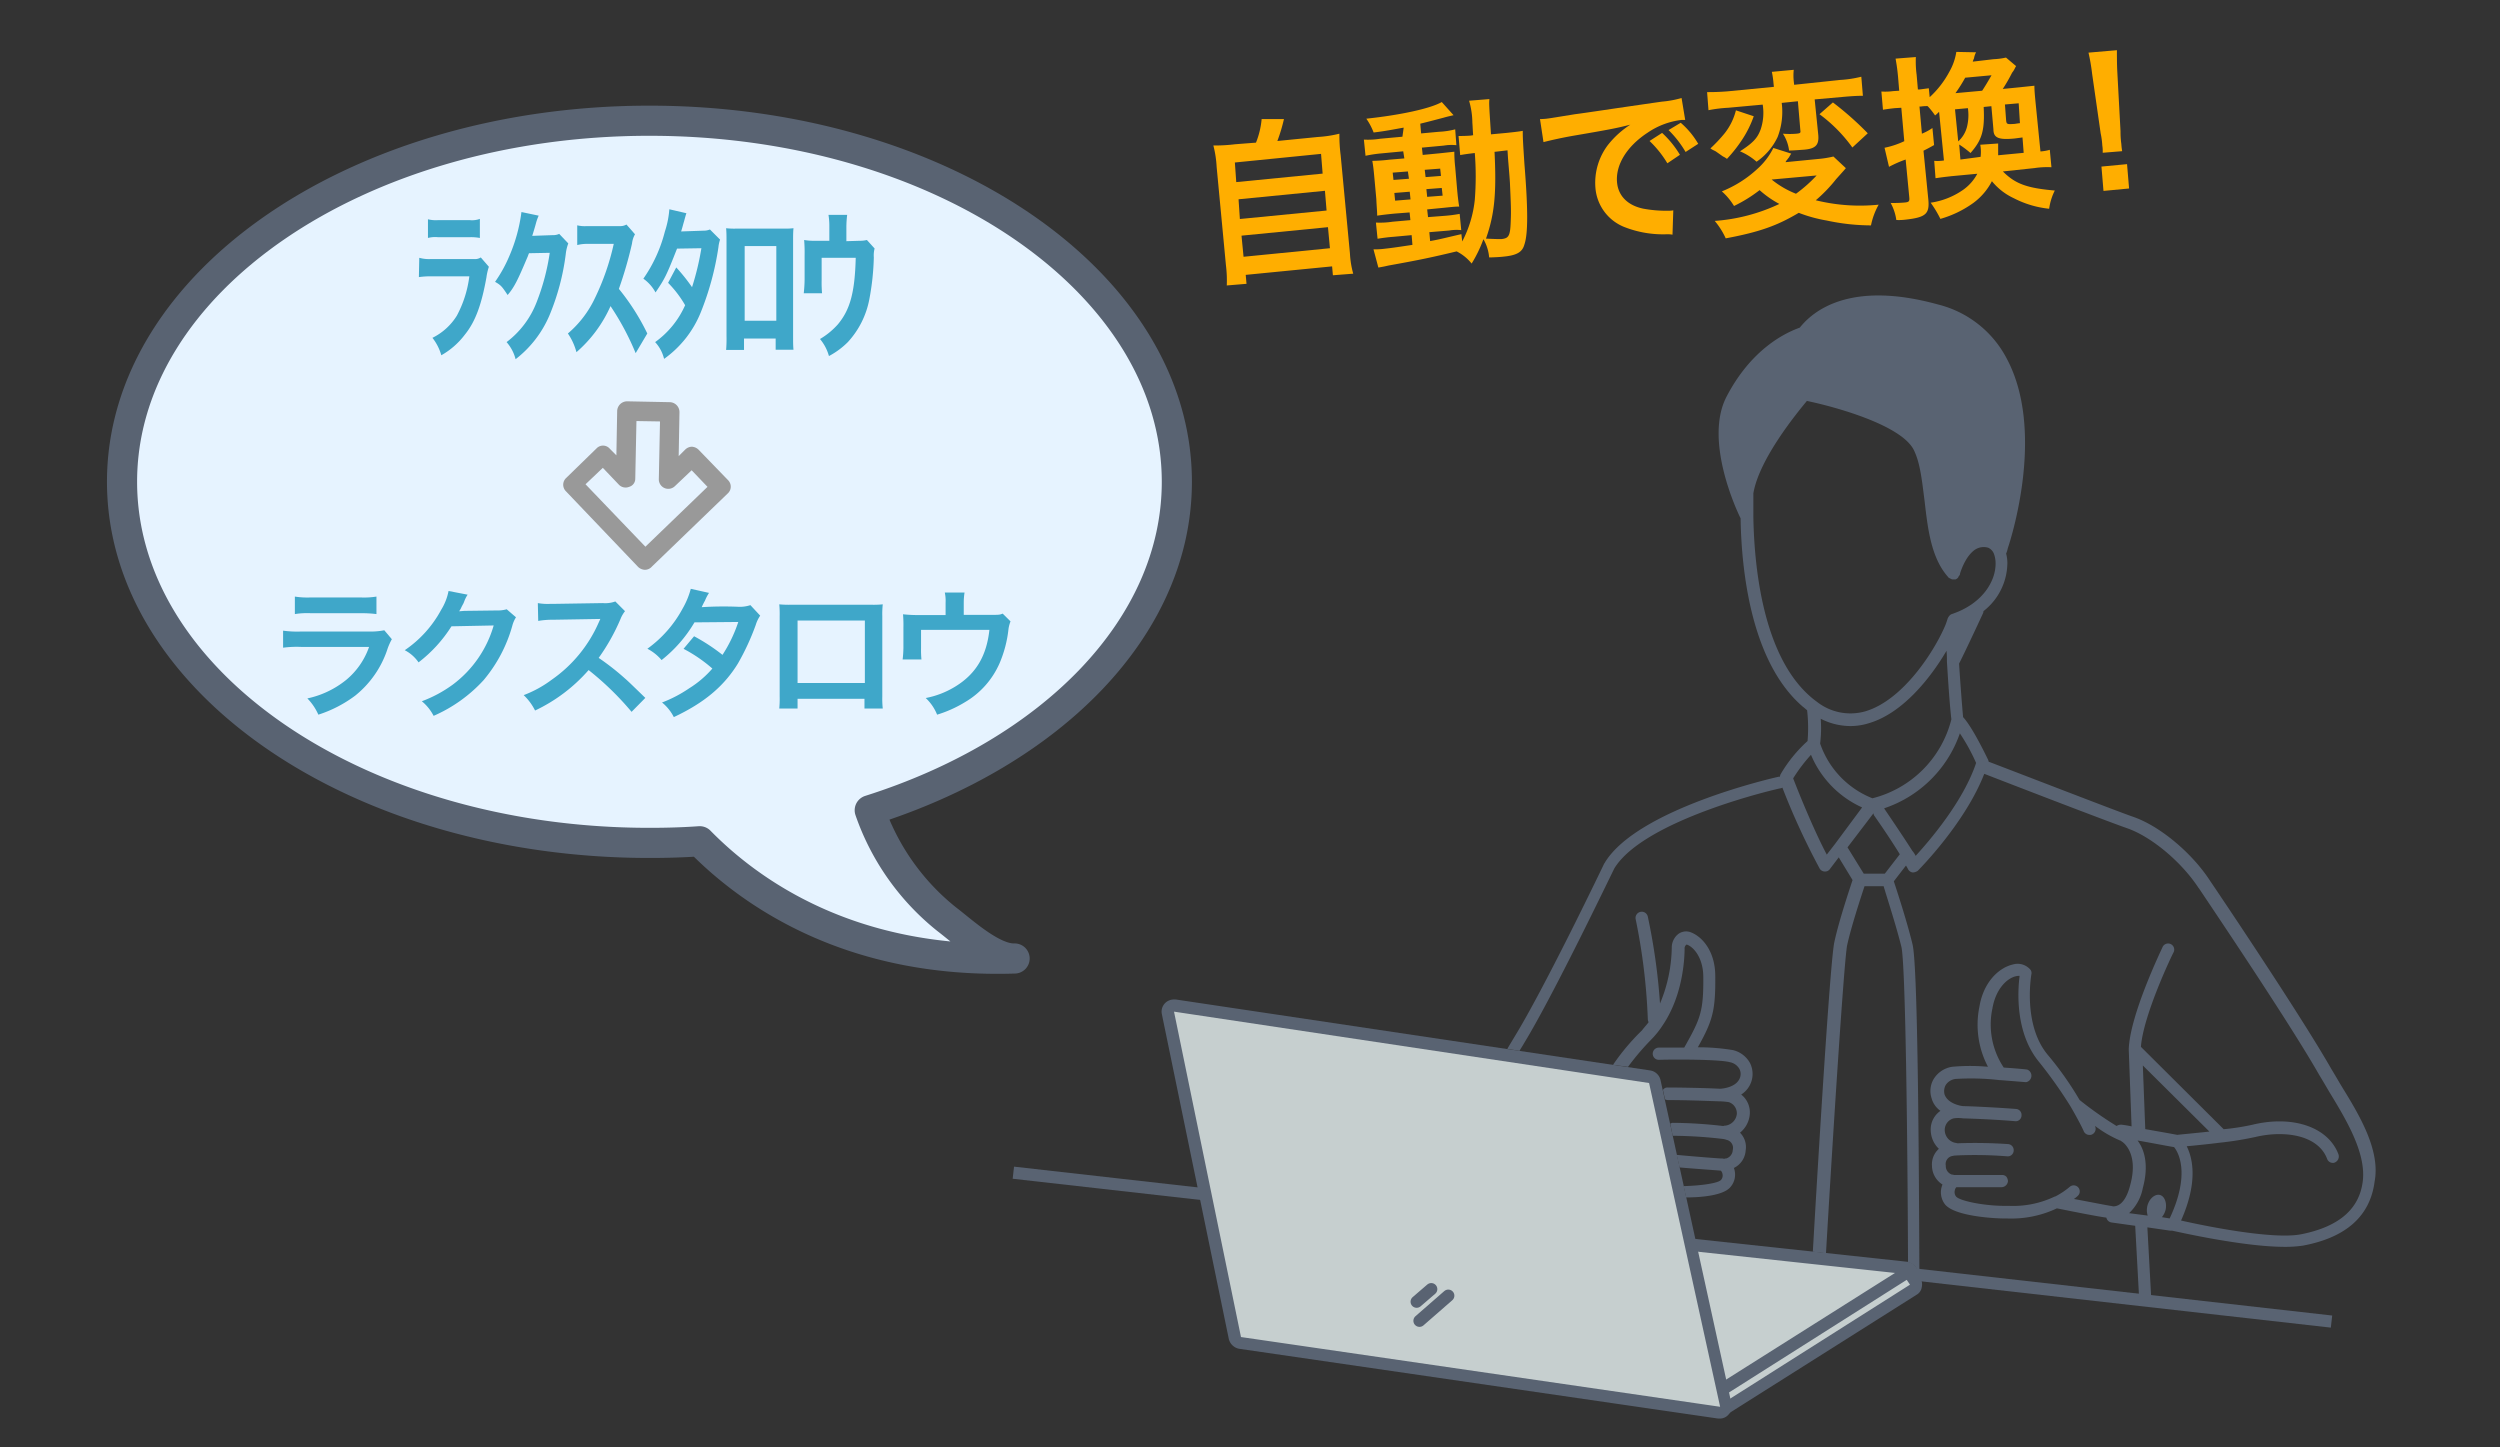 <svg xmlns="http://www.w3.org/2000/svg" viewBox="0 0 380 220"><rect x="0" y="0" width="380" height="220" fill="#333333" stroke="none"/><defs><style>.cls-1,.cls-10,.cls-4,.cls-6{fill:none;}.cls-1,.cls-4,.cls-6{stroke:#596372;stroke-linejoin:round;}.cls-1,.cls-4{stroke-width:1.85px;}.cls-2{fill:#c6cfcf;}.cls-3{fill:#596372;}.cls-4,.cls-6{stroke-linecap:round;}.cls-5{fill:#e6f3ff;}.cls-6{stroke-width:4.58px;}.cls-7{fill:#3fa7c9;}.cls-8{fill:#999;}.cls-9{fill:#ffae00;}</style></defs><title>img-case17</title><g id="レイヤー_2" data-name="レイヤー 2"><g id="レイヤー_2-2" data-name="レイヤー 2"><g id="パソコンとつくえ"><line class="cls-1" x1="154.03" y1="178.25" x2="354.39" y2="200.88"/><path class="cls-2" d="M260.28,214h-.12l-71.29-10.43a.91.91,0,0,1-.8-.8,1,1,0,0,1,.56-1l40-15.54a.59.59,0,0,1,.31-.07H229l60.74,6.54a1,1,0,0,1,.8.68,1,1,0,0,1-.37,1l-29.47,19.36A.39.39,0,0,1,260.28,214Z"/><path class="cls-3" d="M229,187.13l60.74,6.54L260.28,213,189,202.61l40-15.48m0-1.85a2.7,2.7,0,0,0-.68.12l-40,15.54a1.88,1.88,0,0,0-1.17,1.92,1.83,1.83,0,0,0,1.54,1.6L260,214.88h.24a1.69,1.69,0,0,0,1-.31l29.48-19.36a1.82,1.82,0,0,0,.8-2,1.92,1.92,0,0,0-1.6-1.42l-60.75-6.54Z"/><path class="cls-2" d="M261.33,214.57a.75.75,0,0,1-.74-.43l-.49-.74a.83.83,0,0,1-.12-.68,1,1,0,0,1,.43-.61l29-18.32a.7.7,0,0,1,.5-.12.76.76,0,0,1,.74.43l.49.74a.87.87,0,0,1,.12.68,1,1,0,0,1-.43.61l-29,18.32A1.23,1.23,0,0,1,261.33,214.57Z"/><path class="cls-3" d="M289.82,194.53l.5.74-29,18.38-.49-.74,29-18.38m0-1.85a1.94,1.94,0,0,0-1,.31l-29,18.31a1.6,1.6,0,0,0-.8,1.18,1.89,1.89,0,0,0,.25,1.41l.49.74a1.76,1.76,0,0,0,1.54.81,2.12,2.12,0,0,0,1-.31l29-18.32a1.58,1.58,0,0,0,.8-1.17,1.91,1.91,0,0,0-.24-1.42l-.5-.74a1.83,1.83,0,0,0-1.54-.8Z"/><path class="cls-2" d="M261.46,214.7h-.13L188.5,204.09a1.09,1.09,0,0,1-.8-.74L177.53,154a.79.79,0,0,1,.24-.8,1,1,0,0,1,.68-.31h.13l72.21,10.86a.91.91,0,0,1,.74.74l10.79,49.21a.77.77,0,0,1-.25.8A1,1,0,0,1,261.46,214.7Z"/><path class="cls-3" d="M178.45,153.77l72.21,10.85,10.8,49.21-72.83-10.6-10.18-49.46m0-1.85a1.9,1.9,0,0,0-1.35.55,1.83,1.83,0,0,0-.5,1.67l10.18,49.39a2,2,0,0,0,1.54,1.48l72.83,10.61h.24a1.72,1.72,0,0,0,1.36-.62,1.77,1.77,0,0,0,.43-1.66l-10.79-49.21a1.91,1.91,0,0,0-1.54-1.42L178.7,151.92Z"/><line class="cls-4" x1="215.33" y1="197.86" x2="217.55" y2="195.95"/><line class="cls-4" x1="215.76" y1="200.76" x2="220.14" y2="196.94"/></g><path class="cls-3" d="M245.18,161.85l2.28.31A38.26,38.26,0,0,1,251,158a13.77,13.77,0,0,0,1.73-2.16c3.21-4.74,3.33-10.54,3.33-11.77a.68.68,0,0,1,.31-.5c1,.31,2.46,1.91,2.53,4.75.06,5.49-.44,6.54-2.9,10.92h-3.76a.93.93,0,1,0,0,1.85c2.46-.07,9.18-.07,10.73.37a2.11,2.11,0,0,1,1.41,1,1.65,1.65,0,0,1,.07,1.42c-.62,1.54-3,1.61-3,1.61-2.47-.13-6.48-.19-8-.19a.77.77,0,0,0-.68.37l.31,1.42a.89.89,0,0,0,.37.12c2.9,0,6,.13,7.83.19h.13a13.09,13.09,0,0,1,1.35.12,1.79,1.79,0,0,1,1.24,1.79,2,2,0,0,1-1.79,1.79.39.39,0,0,0-.25.06,69,69,0,0,0-7.71-.49.94.94,0,0,0-.37.12l.37,1.85a66.9,66.9,0,0,1,7.71.49,3.08,3.08,0,0,1,.49.13,1.25,1.25,0,0,1,.93,1.54,1.4,1.4,0,0,1-1,1.29.49.49,0,0,0-.31.06,1,1,0,0,0-.43-.06c-.31,0-4.31-.31-6.78-.55l.43,1.91c2,.18,5.61.43,6.29.49a1.16,1.16,0,0,1,.25.56,1,1,0,0,1-.25.86c-.43.49-3,.86-5.67.93l.37,1.72c2.4,0,5.55-.31,6.66-1.48a2.89,2.89,0,0,0,.61-3,3.18,3.18,0,0,0,1.79-2.65,3.09,3.09,0,0,0-.86-2.71,4,4,0,0,0,1.48-2.72,3.45,3.45,0,0,0-1.3-3.08,3.7,3.7,0,0,0,1.36-4.75,4,4,0,0,0-2.59-2,31.87,31.87,0,0,0-5.36-.43c2.28-4.07,2.71-5.62,2.65-11-.06-3.64-2-5.92-3.89-6.54a2,2,0,0,0-1.72.31,2.62,2.62,0,0,0-1,2,22.79,22.79,0,0,1-1.79,8.58,93.51,93.51,0,0,0-1.85-13.2.94.94,0,1,0-1.85.37,91.86,91.86,0,0,1,1.85,15.23,1.16,1.16,0,0,0,.12.43c-.31.43-.68.8-1,1.24A33.72,33.72,0,0,0,245.18,161.85Z"/><path class="cls-3" d="M355.93,165.12c-.56-.93-1.05-1.79-1.54-2.59-4.81-8.45-17.89-27.82-18.44-28.62-2.78-4.31-7.77-8.45-11.84-9.8-2.65-.93-18.56-7.09-21.83-8.33,0-.06-.06-.18-.06-.24-.43-.87-2.41-5-3.83-6.54-.18-2-.43-5.3-.61-8.14.31-.56,2.16-4.44,3.64-7.65a.56.56,0,0,0,.06-.31,9.38,9.38,0,0,0,3.64-7.27,5.48,5.48,0,0,0-.19-1.48,4.32,4.32,0,0,0,.25-.8c.61-1.79,5.67-17.89-.13-28.8a16.17,16.17,0,0,0-10.48-8.27c-13.38-3.7-19,1-21,3.52-2.4.86-7.46,3.39-11.16,10.54-3.33,6.48,1.36,16.84,2.16,18.44.12,7.59,1.48,21.77,9.44,28.62.24.18.43.37.67.55a23.71,23.71,0,0,1,.07,4.69,21.11,21.11,0,0,0-4.14,5.12v.06c0,.06-.06.06-.06.12v.12h-.18c-.87.19-21.4,4.88-26.4,13,0,.06-.06.06-.06.12l-.06.06c-.62,1.3-9.13,19-13.63,26.33l-1.11,1.85,1.85.31c.25-.43.5-.8.74-1.23,4.5-7.4,13-25.16,13.69-26.52,4.57-7.46,25-12.15,25.22-12.15a.63.63,0,0,0,.31-.12,107.58,107.58,0,0,0,5.68,12.33.92.92,0,0,0,.74.43h.06a.87.87,0,0,0,.74-.37l1.35-1.78,2.1,3.45c-.49,1.48-2.1,6.29-2.77,9.43-.62,2.84-2.35,31.08-3.27,47.06l2,.24c.93-16,2.72-44.21,3.21-46.8.62-2.84,2.1-7.34,2.65-9h2.9c.49,1.67,1.91,6,2.71,9.25.62,2.78.93,28.93,1,47.92a1.93,1.93,0,0,1,1.48,1.42,1.72,1.72,0,0,1,.06.55h.19c-.07-14.74-.19-47-1.05-50.32-.87-3.57-2.35-8.08-2.84-9.56l1.85-2.4a5.77,5.77,0,0,1,.31.55.94.94,0,0,0,.68.5h.12a1.34,1.34,0,0,0,.68-.25c.31-.31,7.21-7.28,10.11-14.74,3.64,1.42,19,7.34,21.71,8.27,3.7,1.29,8.26,5.11,10.85,9.06a.06.06,0,0,0,.06.06c.93,1.42,13.63,20.17,18.32,28.43.49.8,1,1.67,1.54,2.59,2.47,4.07,5.55,9.13,5.06,13.44s-3.64,7-9.38,8.14c-4.44.87-15.29-1.41-18.25-2.09,2.59-5.8,1.79-9.44.86-11.29,1.3-.12,3.21-.31,5.12-.55a49.5,49.5,0,0,0,5.37-.87c4.25-1,9.43-.37,10.85,3.33a.92.92,0,0,0,.86.62.56.56,0,0,0,.31-.06,1,1,0,0,0,.56-1.23c-1.54-4.14-6.91-6-13.08-4.51a35.14,35.14,0,0,1-4.37.68l-12.58-12.52c.37-4.93,4.87-14.24,4.93-14.3a.93.93,0,1,0-1.67-.8c-.18.43-4.93,10.23-5.11,15.47v.07l.43,11.65a14.63,14.63,0,0,0-1.48-.25,1.21,1.21,0,0,0-.8.19,55.11,55.11,0,0,1-5.62-3.95,49.56,49.56,0,0,0-4.87-6.9c-3.82-4.63-2.46-12.15-2.46-12.21a.84.84,0,0,0-.13-.68,2.56,2.56,0,0,0-2.71-.8c-2.1.49-4.44,2.65-5.06,6.41a13.74,13.74,0,0,0,1.3,9.13,29.89,29.89,0,0,0-5.43,0,4,4,0,0,0-2.77,1.78,3.55,3.55,0,0,0-.37,3,3.44,3.44,0,0,0,1.35,1.92,3.43,3.43,0,0,0-1.48,3,4,4,0,0,0,1.24,2.77,3.15,3.15,0,0,0-1.05,2.59,3.41,3.41,0,0,0,1.6,2.84,3,3,0,0,0,.37,3c1.42,1.79,7.28,2.16,9.13,2.16h.37a16.23,16.23,0,0,0,7.52-1.54c1.23.24,5.74,1.17,7.52,1.41a.93.93,0,0,0,.81.74l3.57.5.62,11.41,1.85.18-.62-11.35,3.46.5h.3c.62.12,10.73,2.46,17.09,2.46a18.93,18.93,0,0,0,2.77-.18c6.6-1.23,10.24-4.5,10.92-9.74C361.85,174.8,358.58,169.43,355.93,165.12ZM266.51,78.6V75c.87-5.24,6.66-12.27,8.14-14.06,4.44.93,14.68,3.76,16.34,7.65.93,2,1.18,4.75,1.55,7.58.49,4.26,1,8.7,3.63,11.6,0,.06.07.06.07.06s.06.06.12.06a1.82,1.82,0,0,0,.37.18h.49c.06,0,.06,0,.13-.06s.06,0,.12-.06a180938967973.55,180938967973.55,0,0,1,.12-.12.06.06,0,0,0,.06-.06v-.07c.07-.06.13-.18.19-.24a.06.06,0,0,1,.06-.06v-.13c.25-.86,1.05-3,2.47-3.82a2.39,2.39,0,0,1,1.85-.19,1.65,1.65,0,0,1,.86.93,4.18,4.18,0,0,1,.25,1.36c.06,2.77-2,6.22-6.6,7.77a.89.89,0,0,0-.49.37c-.07.06-.07.12-.13.18a.19.19,0,0,1-.06.12c-.06.25-.18.56-.31.93-1.54,3.76-6.35,11.47-12.21,13.2a8.24,8.24,0,0,1-7.4-1.48,10.22,10.22,0,0,1-.86-.68C267.87,99.63,266.64,85.87,266.51,78.6Zm10.24,30.65a9.91,9.91,0,0,0,4.5,1.11,9.31,9.31,0,0,0,2.84-.44c5.05-1.48,9.31-6.78,11.78-11a13.13,13.13,0,0,1,.06,1.54c.18,3.08.43,6.72.68,8.88a16.54,16.54,0,0,1-12,12,13.74,13.74,0,0,1-7.95-8.32A19.06,19.06,0,0,0,276.75,109.25Zm2.16,19.05-1.24,1.6c-2.09-3.94-4.5-10-5.11-11.59a24.86,24.86,0,0,1,2.71-3.58,15.17,15.17,0,0,0,7.77,8Zm7.58,4.5h-3.2l-2.47-4,3.95-5.18a.85.85,0,0,0,.12.37c.06.07,2.34,3.33,3.88,5.86Zm4.69-2.71a4.26,4.26,0,0,0-.43-.68l-.06-.06c-1.61-2.53-4.14-6.23-4.26-6.41a.06.06,0,0,0-.06-.07,18.34,18.34,0,0,0,11.53-11.4,29.16,29.16,0,0,1,2.47,4.5C298.39,121.89,293.21,127.87,291.18,130.09ZM335.83,172c-2.29.25-4.32.43-4.88.5-1-.19-3.08-.56-4.87-.87l-.37-9.68Zm-14.68,11.35c-.8-.12-3.64-.68-5.92-1.11a3.44,3.44,0,0,0,.55-.43.92.92,0,1,0-1.17-1.42,11.43,11.43,0,0,1-2.22,1.48h-.06a14.68,14.68,0,0,1-7,1.42h-.18c-3.39.06-7.28-.74-7.83-1.42a1.08,1.08,0,0,1-.19-.93.87.87,0,0,1,.25-.49h6.9a1,1,0,0,0,.93-.92,1.22,1.22,0,0,0-.25-.68.9.9,0,0,0-.68-.25H297a.59.59,0,0,0-.31-.06,1.37,1.37,0,0,1-.93-1.36,1.25,1.25,0,0,1,1.05-1.48,2.31,2.31,0,0,1,.37-.06,60.78,60.78,0,0,1,7.9.12.9.9,0,0,0,1-.86.92.92,0,0,0-.86-1,74.69,74.69,0,0,0-7.71-.12c-.06,0-.12-.06-.25-.06a2,2,0,0,1-1.66-2,1.82,1.82,0,0,1,1.36-1.73,5.06,5.06,0,0,1,1.41,0c1.85.06,5,.18,7.9.43a.88.88,0,0,0,1-.86.9.9,0,0,0-.86-1c-1.48-.12-5.49-.37-8-.43-.19,0-2.35-.31-2.84-1.79a1.94,1.94,0,0,1,.18-1.42,2.1,2.1,0,0,1,1.48-.92,38,38,0,0,1,6.73.18h.12l3.88.31a1,1,0,0,0,.19-1.91c-.37-.06-1.79-.19-3.58-.31a11.78,11.78,0,0,1-1.72-9c.49-2.84,2.09-4.5,3.51-4.87a2.27,2.27,0,0,1,.62-.07c-.25,2-.8,8.58,3,13.14a68.49,68.49,0,0,1,4.75,6.72c1.29,2.22,2,3.7,2,3.76a.94.94,0,0,0,.86.56.78.78,0,0,0,.37-.06.94.94,0,0,0,.5-1.24v-.06a17.84,17.84,0,0,0,3.82,2.22h.06a1.15,1.15,0,0,0,.25.19s2.53,1.6,1.23,6.47C323,183.31,321.64,183.37,321.15,183.37Zm8.63,1.85-1.17-.19a3.05,3.05,0,0,0,.56-1.11c.24-1.11-.19-2.15-.93-2.28s-1.6.62-1.85,1.73a2.75,2.75,0,0,0,.06,1.42l-2.83-.37a7.06,7.06,0,0,0,2.09-3.83c1-3.7.13-6-.8-7.21,1.85.31,4.32.8,5.55,1C331.08,175.11,333,178.37,329.78,185.22Z"/><path class="cls-5" d="M178.88,73.23c0-30.34-35.89-54.88-80.16-54.88S18.55,42.89,18.55,73.23s35.89,54.89,80.17,54.89c2.59,0,5.12-.07,7.64-.25,7.84,8,23.07,18.62,47.86,17.82-3.33.12-7.9-4.13-10.36-6a36.42,36.42,0,0,1-11.66-16.53C159.77,114.43,178.88,95.37,178.88,73.23Z"/><path class="cls-6" d="M178.88,73.23c0-30.34-35.89-54.88-80.16-54.88S18.55,42.89,18.55,73.23s35.89,54.89,80.17,54.89c2.59,0,5.12-.07,7.64-.25,7.84,8,23.07,18.62,47.86,17.82-3.33.12-7.9-4.13-10.36-6a36.42,36.42,0,0,1-11.66-16.53C159.77,114.43,178.88,95.37,178.88,73.23Z"/><path class="cls-7" d="M63.75,39.19a5.4,5.4,0,0,0,1.67.19h6.66a1.63,1.63,0,0,0,1-.25l1.23,1.42a8.6,8.6,0,0,0-.37,1.6c-.74,4.13-1.67,6.72-3.27,8.7A11.66,11.66,0,0,1,67.08,54a7.71,7.71,0,0,0-1.35-2.65A9.11,9.11,0,0,0,69.43,48a17.1,17.1,0,0,0,1.91-6h-6a12.65,12.65,0,0,0-1.67.12l.06-2.9Zm1.3-5.86a4.84,4.84,0,0,0,1.54.13H71.4a3.38,3.38,0,0,0,1.54-.19v2.9a7.44,7.44,0,0,0-1.48-.12H66.53a4.35,4.35,0,0,0-1.48.12Z"/><path class="cls-7" d="M81.88,32.78A7.61,7.61,0,0,0,81.45,34s-.18.68-.55,1.85L84,35.74a2.21,2.21,0,0,0,1-.19L86.38,37A6.6,6.6,0,0,0,86,38.58,35.66,35.66,0,0,1,83.49,48a16.66,16.66,0,0,1-5.12,6.6A6.3,6.3,0,0,0,77,52a13.81,13.81,0,0,0,4.56-6.05,33.93,33.93,0,0,0,2-7.52l-3.15.06c-.12.25-.18.5-.25.62-1.48,3.51-2,4.56-3,5.73-.86-1.29-1-1.48-1.91-2a20.67,20.67,0,0,0,2.1-3.76,24.77,24.77,0,0,0,1.91-6.85Z"/><path class="cls-7" d="M96.62,53.68a40.33,40.33,0,0,0-3.82-7.15,20,20,0,0,1-5.18,7,9.18,9.18,0,0,0-1.3-2.84,16,16,0,0,0,4.13-5.42,37,37,0,0,0,2.84-8.2H89.16a5.76,5.76,0,0,0-1.42.18v-3a4.8,4.8,0,0,0,1.42.12h5.06a1.89,1.89,0,0,0,1-.24l1.3,1.48A3.58,3.58,0,0,0,96.07,37a61,61,0,0,1-2,6.91,34.32,34.32,0,0,1,4.32,6.78Z"/><path class="cls-7" d="M104.33,32.41c-.12.37-.12.37-.37,1.29-.12.37-.19.74-.43,1.48l3.45-.12a2.34,2.34,0,0,0,.93-.18l1.54,1.54a5.22,5.22,0,0,0-.25,1.17,43.36,43.36,0,0,1-2.65,9.8,16,16,0,0,1-5.61,7.16A5.69,5.69,0,0,0,99.58,52a13.71,13.71,0,0,0,4.56-5.61,16.76,16.76,0,0,0-2.59-3.4l1.24-2.34a27.84,27.84,0,0,1,2.4,3,40.61,40.61,0,0,0,1.42-5.92l-3.7.06c-1.6,4.07-1.85,4.57-3.27,6.66a6.14,6.14,0,0,0-1.85-2.09,21.94,21.94,0,0,0,3.27-7.16,14.12,14.12,0,0,0,.68-3.39Z"/><path class="cls-7" d="M113.09,51.46v1.73h-2.72a19.9,19.9,0,0,0,.06-2.1V36.79c0-.93,0-1.42-.06-2.1a10.8,10.8,0,0,0,1.48.06h7.28a11.73,11.73,0,0,0,1.48-.06c-.06.62-.06,1.17-.06,2.1V51c0,1,0,1.54.06,2.16H117.9V51.46ZM118,37.4h-4.81V48.75H118Z"/><path class="cls-7" d="M130.72,36.6a4.6,4.6,0,0,0,1.05-.12l1.17,1.29a4.18,4.18,0,0,0-.12,1.36,38.46,38.46,0,0,1-.68,6.35A13.21,13.21,0,0,1,128.87,52,11.93,11.93,0,0,1,126,54.12a6.88,6.88,0,0,0-1.36-2.59,11.32,11.32,0,0,0,2.71-2.22c1.85-2.22,2.59-4.81,2.72-10.12h-5.18v3.39a19.21,19.21,0,0,0,.06,2h-2.78a20.53,20.53,0,0,0,.13-2.1V38.82a23,23,0,0,0-.07-2.34,8.49,8.49,0,0,0,1.61.12h2.22V34.44a10.74,10.74,0,0,0-.13-1.78h2.84a15.8,15.8,0,0,0-.12,1.85v2.15l2-.06Z"/><path class="cls-8" d="M98,86.61h0A1.6,1.6,0,0,1,97,86.18L86,74.65a1.4,1.4,0,0,1,.06-2l4.63-4.51a1.35,1.35,0,0,1,2,.07l1,1,.12-6.66A1.52,1.52,0,0,1,95.33,61l6.47.13a1.51,1.51,0,0,1,1.48,1.54l-.12,6.66,1-1a1.49,1.49,0,0,1,1-.43h0a1.6,1.6,0,0,1,1,.43L110.68,73a1.39,1.39,0,0,1-.06,2L99.09,86.12A1.41,1.41,0,0,1,98,86.61Zm-9-13L98.1,83.1,107.54,74l-2.41-2.52-2.53,2.4a1.44,1.44,0,0,1-2.46-1l.18-8.82L96.74,64l-.18,8.76A1.27,1.27,0,0,1,95.63,74a1.42,1.42,0,0,1-1.6-.37l-2.4-2.52Z"/><path class="cls-7" d="M59.56,97.16a9.84,9.84,0,0,0-.62,1.36A15.14,15.14,0,0,1,54,105.73a19,19,0,0,1-5.61,2.9,8.36,8.36,0,0,0-1.67-2.47,14,14,0,0,0,5.92-2.83,11.35,11.35,0,0,0,3.46-5H45.75a16,16,0,0,0-2.72.12V95.86a15.48,15.48,0,0,0,2.78.13H56a10.57,10.57,0,0,0,2.41-.19ZM44.82,90.68a12.16,12.16,0,0,0,2.47.13h7.46a11.84,11.84,0,0,0,2.47-.13v2.66a17.83,17.83,0,0,0-2.47-.13H47.29a11.84,11.84,0,0,0-2.47.13Z"/><path class="cls-7" d="M78.43,93.83a4.44,4.44,0,0,0-.56,1.29,22,22,0,0,1-4.37,8.27,22.44,22.44,0,0,1-7.59,5.42,7.1,7.1,0,0,0-1.79-2.22,19.44,19.44,0,0,0,4.69-2.52,17.13,17.13,0,0,0,6.23-9l-6.42.13a21,21,0,0,1-5,5.48,5.75,5.75,0,0,0-2.1-1.85,17.28,17.28,0,0,0,5.55-6.16,8.45,8.45,0,0,0,1.11-2.84l2.9.56a4.84,4.84,0,0,0-.37.67c-.06.13-.06.13-.25.62l-.3.56a3.1,3.1,0,0,1-.37.67c.3,0,.61-.06,1-.06l4.69-.06a5.09,5.09,0,0,0,1.54-.18Z"/><path class="cls-7" d="M96,108.2a44.65,44.65,0,0,0-6.53-6.35A25,25,0,0,1,81.33,108a8.33,8.33,0,0,0-1.73-2.34,17.25,17.25,0,0,0,4.26-2.34A20.68,20.68,0,0,0,91,94.63l.25-.55-7.1.12a12.79,12.79,0,0,0-2.34.18l-.06-2.71a8.42,8.42,0,0,0,1.85.12h.49l7.53-.12a4.44,4.44,0,0,0,1.91-.25L95,92.9a4.59,4.59,0,0,0-.68,1.18A30.72,30.72,0,0,1,91,100a38,38,0,0,1,3.94,3.08c.56.49.56.49,3.15,3Z"/><path class="cls-7" d="M115.55,93.58a5.05,5.05,0,0,0-.68,1.42,36.75,36.75,0,0,1-2.71,5.86c-2.16,3.51-5.18,6-9.74,8.14a6.79,6.79,0,0,0-1.79-2.22,19.76,19.76,0,0,0,4.13-2.16,15.39,15.39,0,0,0,3.52-3,22.42,22.42,0,0,0-4.38-3l1.6-1.91a29,29,0,0,1,4.32,2.83,21.7,21.7,0,0,0,2.4-5l-6.66.06a20.53,20.53,0,0,1-5,5.73,7.06,7.06,0,0,0-2.16-1.72,18,18,0,0,0,5.36-6.11,12.32,12.32,0,0,0,1.24-3l2.77.62a6.53,6.53,0,0,0-.61,1.17,11.15,11.15,0,0,0-.5,1,53,53,0,0,1,5.55-.06,5,5,0,0,0,1.85-.25Z"/><path class="cls-7" d="M121.23,106.22v1.48h-2.78a16,16,0,0,0,.06-1.85V93.64a15.31,15.31,0,0,0-.06-1.78,15,15,0,0,0,1.79.06h12.15a14,14,0,0,0,1.79-.06,13.13,13.13,0,0,0-.07,1.78v12.21a13.71,13.71,0,0,0,.07,1.85H131.4v-1.48Zm10.23-11.9H121.23v9.5h10.23Z"/><path class="cls-7" d="M153.6,94.45a5,5,0,0,0-.31,1.17,18.15,18.15,0,0,1-1.35,5.18,12.78,12.78,0,0,1-5.25,5.92,18.36,18.36,0,0,1-4.25,1.91,7.07,7.07,0,0,0-1.73-2.53,13.38,13.38,0,0,0,4.57-1.79c3.08-1.91,4.68-4.62,5.11-8.57H140v2.78a14.83,14.83,0,0,0,.06,1.72H137.2a16.62,16.62,0,0,0,.12-1.79V95.37a19,19,0,0,0-.06-2,20.66,20.66,0,0,0,2.28.12h4.19V91.61a5.9,5.9,0,0,0-.12-1.54h3a9.91,9.91,0,0,0-.12,1.54v1.85h3.82c1.6,0,1.6,0,2.1-.19Z"/><path class="cls-9" d="M190.91,21.68a12.62,12.62,0,0,0,.86-3.58h3.39a25.42,25.42,0,0,1-1,3.33l6.16-.61a17.86,17.86,0,0,0,3.27-.5,23.61,23.61,0,0,0,.19,3.27l1.41,14.92a14.08,14.08,0,0,0,.5,3.09l-3.09.24-.12-1.35-13.13,1.29.12,1.36-3,.25a18.84,18.84,0,0,0-.13-3.09l-1.41-14.92a16.28,16.28,0,0,0-.5-3.27,24,24,0,0,0,3.27-.18Zm-3,6,13.13-1.29-.24-3L187.7,24.7Zm.55,5.61L201.64,32l-.25-3-13.13,1.29Zm.56,5.74,13.13-1.3-.3-3.2-13.14,1.29Z"/><path class="cls-9" d="M213.36,19.4c-1.79.31-2.53.49-4.57.74a9.63,9.63,0,0,0-1.11-2.1c5.18-.55,9.75-1.54,11.47-2.53l1.79,2c-.25.06-1.05.24-1.48.37-.92.24-2.28.61-3.58.92l.13,1.48,2.71-.25a11.78,11.78,0,0,0,2.47-.37l.18,2.41a7.11,7.11,0,0,0-1.91.06l-3.33.31.12,1.11,2.59-.25,2.22-.24a20.12,20.12,0,0,0,.13,2.34L221.5,29c.12,1.29.24,2.09.3,2.4-.61,0-1.11.06-2.4.19l-2.47.24.13,1.17,2.34-.18a21.34,21.34,0,0,0,2.47-.31l.24,2.47a6.72,6.72,0,0,0-1.85.06l-3,.25.12,1.35c1.42-.24,2.29-.49,4.75-1.05l.13,1.11a17.53,17.53,0,0,0,1.91-6.35,45.56,45.56,0,0,0,0-7.09c-1.05.12-1.54.19-2.22.31l-.25-2.9c.56,0,1,0,1.85-.06l.37-.06c-.06-.68-.06-1.11-.12-1.91a12.19,12.19,0,0,0-.5-3.33l3.09-.25c-.06.74-.06.74.24,5.36L229,20.2c1.11-.12,1.79-.19,2.46-.31,0,.93,0,1.17.25,5,.56,6.9.56,10.66,0,12.27-.31,1.17-1.17,1.66-3.21,1.85-.37.06-1.72.12-2.15.12a6.6,6.6,0,0,0-.87-2.77,20,20,0,0,1-1.79,3.7,7,7,0,0,0-2.28-1.85c-3.57.86-5.55,1.29-10.36,2.15-.55.13-.86.19-1.54.31l-.74-2.77a11.73,11.73,0,0,0,1.42-.06c1.17-.13,1.66-.19,4.5-.62l-.12-1.48-2.72.25c-.86.06-1.72.18-2.46.3l-.25-2.46a12.57,12.57,0,0,0,2.53-.13l2.71-.24-.12-1.17-2.34.18c-1.18.12-1.79.19-2.59.31,0-.68-.07-1.17-.13-2.53l-.31-3.39c-.12-1.3-.18-1.73-.3-2.41a23.62,23.62,0,0,0,2.59-.18l2.28-.19L213.29,23l-3.26.31a19.73,19.73,0,0,0-2.47.37l-.25-2.46a11.68,11.68,0,0,0,2.47-.13l3.39-.31Zm-1.67,6.84.12,1.11,2.35-.18L214,26.06Zm.25,3.09.12,1.17,2.34-.19-.12-1.17Zm4.75-2.41,2.34-.18-.12-1.11-2.35.18Zm.24,3,2.35-.18-.13-1.17-2.34.18Zm10.24-6.84c.31,6.35,0,9.49-1.3,13.19,1.42.07,1.79.07,2.35.07,1.17-.13,1.35-.5,1.42-3,.06-1.42,0-2.59-.13-5.55-.06-.93-.06-.93-.24-3.09-.07-.8-.07-1-.13-1.85Z"/><path class="cls-9" d="M234.08,18.1a9.24,9.24,0,0,0,1-.06c.5-.06.5-.06,4.32-.68,1.48-.18,5.86-.86,13.2-1.91a15.74,15.74,0,0,0,3-.55l.55,3.33h-.55a11.52,11.52,0,0,0-5.12,1.91c-3.21,2.09-4.93,4.93-4.69,7.58.19,2.1,1.67,3.52,4,4a19.45,19.45,0,0,0,4,.31,3.21,3.21,0,0,0,.55-.06l-.12,3.7a4.21,4.21,0,0,0-.93-.06,16.12,16.12,0,0,1-6.41-1.11,7,7,0,0,1-4.38-6,9.52,9.52,0,0,1,1.91-6.47,14,14,0,0,1,3.4-3.08c-2.16.55-3.15.74-8.88,1.72-1.73.31-3.33.68-4.32.93Zm18.56,2.1a15,15,0,0,1,2.71,3.33l-1.91,1.29a16,16,0,0,0-2.71-3.39Zm3.57,2.9a16,16,0,0,0-2.59-3.33l1.85-1.11a12.64,12.64,0,0,1,2.66,3.2Z"/><path class="cls-9" d="M262.69,16.38a21,21,0,0,0-3,.37L259.48,14c.8,0,1.67,0,3.15-.12l7-.68-.06-.56a13,13,0,0,0-.25-1.72l3.33-.31a8.28,8.28,0,0,0,0,1.73l.06.55,7-.74a17.21,17.21,0,0,0,3.21-.49l.24,2.9c-.86,0-1.85.06-3.14.18l-4.19.37.55,5.43c.12,1.48-.37,2.09-2.28,2.22-.86.06-1.6.12-2.16.12A6,6,0,0,0,271,20.32a12.22,12.22,0,0,0,2.1,0c.55-.06.62-.12.55-.55l-.37-4.38-2.46.25a10.65,10.65,0,0,1-.62,5.18A9.4,9.4,0,0,1,267,24.58,9.27,9.27,0,0,0,264.48,23c2-1.3,2.65-2,3.14-3.33a7.85,7.85,0,0,0,.31-3.77Zm3.88,1.29a16.16,16.16,0,0,1-1.78,3.58,21.63,21.63,0,0,1-2.29,2.9,3.37,3.37,0,0,0-.61-.37L260.78,23l-.5-.25c-.12-.06-.18-.12-.3-.19a22.77,22.77,0,0,0,2.15-2.28,9.24,9.24,0,0,0,1.73-3.51Zm14,7.89c-.31.37-.31.37-1.48,1.67A22.57,22.57,0,0,1,276,30.44a28.06,28.06,0,0,0,9.56.67,10.62,10.62,0,0,0-1.17,3.15,32.33,32.33,0,0,1-6.73-.74,22,22,0,0,1-4.25-1.17c-3.21,1.91-5.86,2.9-11.1,3.88a11.5,11.5,0,0,0-1.67-2.65A27.57,27.57,0,0,0,270.46,31a15.15,15.15,0,0,1-3-2.1,21.54,21.54,0,0,1-3.89,2.41,9.55,9.55,0,0,0-1.85-2.22,17.54,17.54,0,0,0,5.37-3.39,10.59,10.59,0,0,0,2.46-3.21l2.72.86a5.64,5.64,0,0,0-.37.62c-.06,0-.13.19-.31.37a1.91,1.91,0,0,0-.19.31l5-.49a15.46,15.46,0,0,0,2.28-.37Zm-11.28,1.73a14,14,0,0,0,3.7,2.16,22,22,0,0,0,3.14-2.78Zm9.31-11.72a47.16,47.16,0,0,1,5.3,4.69l-2.34,2.16a22.81,22.81,0,0,0-5-5.06Z"/><path class="cls-9" d="M304.44,26.06c1.85,1.85,3.57,2.53,7.89,2.9a8.91,8.91,0,0,0-.86,2.77,15,15,0,0,1-5.37-1.6,9.38,9.38,0,0,1-3.33-2.59A9.5,9.5,0,0,1,300,30.81a16.13,16.13,0,0,1-5.06,2.46,16.89,16.89,0,0,0-1.48-2.46,11.52,11.52,0,0,0,5-2,7,7,0,0,0,2.09-2.4l-3.94.37c-1.05.12-1.55.18-2.41.31L294,24.45a6.09,6.09,0,0,0,1.48-.06l-.74-7.4a5.16,5.16,0,0,1-.61.56A10.78,10.78,0,0,0,293,16.13a5.49,5.49,0,0,0-1,.06h-.24l.37,4.13a8.35,8.35,0,0,0,1.6-.86l.25,2.59c-.87.49-1,.55-1.61.86l.74,7.46c.19,2.1-.37,2.66-3.33,3a8.49,8.49,0,0,1-1.54.07,7.47,7.47,0,0,0-.86-2.59,19.35,19.35,0,0,0,2.16-.07c.61-.06.74-.18.67-.8l-.55-5.73a17.43,17.43,0,0,0-2.53,1.11l-.68-2.9a13,13,0,0,0,3-1L289,16.38l-1,.06c-.55.06-1.05.12-1.79.24l-.24-2.77a8.94,8.94,0,0,0,1.79-.06l.92-.06-.18-2.16c-.13-1.36-.25-2-.37-2.72l3.08-.24a15.43,15.43,0,0,0,.12,2.71l.19,2.22h.24c.56-.06.87-.12,1.42-.18l.13,1.35a14.44,14.44,0,0,0,3-3.88,8.74,8.74,0,0,0,1.05-3l3,.06a3,3,0,0,0-.31.92,2.8,2.8,0,0,0-.19.5L303,9a10.47,10.47,0,0,0,1.91-.25l1.54,1.3c-.18.24-.24.55-.61,1a24.84,24.84,0,0,1-1.42,2.47l2.53-.25,2.28-.24c0,.68.06,1.35.18,2.59l.74,7.4a6.68,6.68,0,0,0,1.42-.25l.25,2.65a13.14,13.14,0,0,0-2.59.13Zm-7.28-9.44.49,4.87A4.44,4.44,0,0,0,299,19.21a7.37,7.37,0,0,0,.12-2.77Zm4.13-2.83c.37-.56.93-1.48,1.42-2.35l-4,.37a23.38,23.38,0,0,1-1.48,2.35Zm-.24,10.05A6.17,6.17,0,0,0,301,22l2.72-.19v1.79l3.88-.37-.18-2.34c-.87.12-1.3.18-1.42.18-2.22.19-3-.12-3-1.42l-.31-3.51-1.17.12c.18,3.58-.25,5-2,7a15.12,15.12,0,0,0-1.72-1.29l.18,2.28Zm5.79-8.14-2.09.18.18,2.41c.06.61.19.61,1.17.55.19,0,.37-.06.93-.12Z"/><path class="cls-9" d="M319.61,23.22a5.52,5.52,0,0,0-.06-1.11,12.11,12.11,0,0,0-.25-1.85L318,11.2A28.9,28.9,0,0,0,317.45,8l4.32-.37c0,.74,0,2.16.06,3.27l.49,9.06a13.18,13.18,0,0,0,.12,1.91,10.61,10.61,0,0,0,.13,1.11Zm.12,5.8-.31-3.7,3.89-.37.31,3.7Z"/><rect class="cls-10" width="380" height="220"/></g></g></svg>